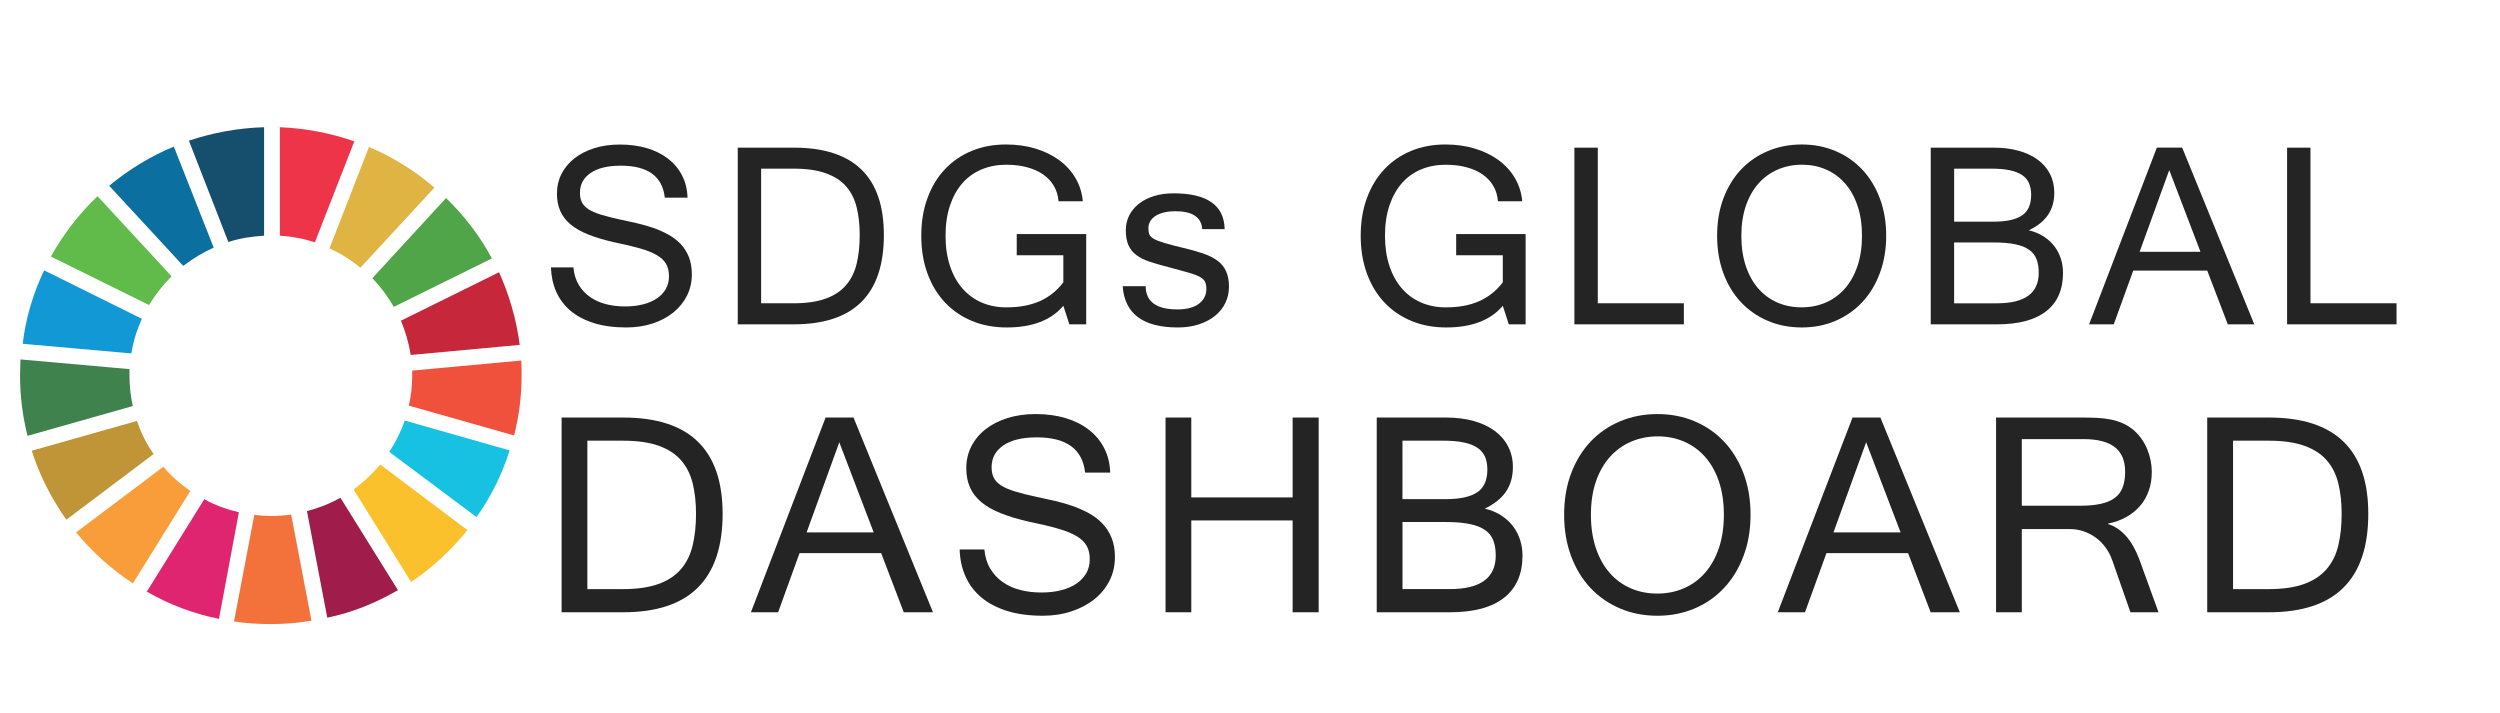 <?xml version="1.0" encoding="utf-8"?>
<!-- Generator: Adobe Illustrator 16.0.0, SVG Export Plug-In . SVG Version: 6.00 Build 0)  -->
<!DOCTYPE svg PUBLIC "-//W3C//DTD SVG 1.1//EN" "http://www.w3.org/Graphics/SVG/1.1/DTD/svg11.dtd">
<svg version="1.1" id="Layer_1" xmlns="http://www.w3.org/2000/svg" xmlns:xlink="http://www.w3.org/1999/xlink" x="0px" y="0px"
	 width="201.042px" height="57.311px" viewBox="6.708 0 201.042 57.311" enable-background="new 6.708 0 201.042 57.311"
	 xml:space="preserve">
<g id="XMLID_1_">
	<g>
		<g>
			<g id="XMLID_216_">
				<path id="XMLID_233_" fill="#61BB4A" d="M18.693,24.53c0.514-0.842,1.118-1.62,1.813-2.31l-5.956-6.443
					c-1.481,1.409-2.75,3.058-3.749,4.854L18.693,24.53z"/>
				<path id="XMLID_232_" fill="#DFB442" d="M33.206,19.971c0.907,0.421,1.724,0.929,2.481,1.561l5.956-6.445
					c-1.574-1.35-3.327-2.457-5.263-3.267L33.206,19.971z"/>
				<path id="XMLID_231_" fill="#C6273A" d="M46.841,21.891l-7.89,3.897c0.361,0.868,0.633,1.798,0.786,2.757l8.767-0.811
					C48.231,25.667,47.658,23.719,46.841,21.891"/>
				<path id="XMLID_230_" fill="#4FA547" d="M38.375,24.677l7.892-3.896c-0.965-1.799-2.207-3.417-3.689-4.855l-5.926,6.445
					C37.319,23.06,37.892,23.837,38.375,24.677"/>
				<path id="XMLID_229_" fill="#3F824E" d="M17.121,30.222c0-0.178,0-0.357,0-0.539l-8.77-0.779c0,0.449-0.03,0.868-0.03,1.319
					c0,1.678,0.212,3.296,0.604,4.825l8.465-2.397C17.212,31.871,17.121,31.062,17.121,30.222"/>
				<path id="XMLID_228_" fill="#FAC12C" d="M37.288,37.356c-0.635,0.749-1.332,1.408-2.146,2.006l4.625,7.435
					c1.724-1.139,3.235-2.577,4.534-4.166L37.288,37.356z"/>
				<path id="XMLID_227_" fill="#F0513C" d="M39.857,30.222c0,0.812-0.09,1.619-0.273,2.397l8.465,2.398
					c0.394-1.528,0.605-3.146,0.605-4.796c0-0.419,0-0.809-0.03-1.229l-8.767,0.81C39.857,29.953,39.857,30.072,39.857,30.222"/>
				<path id="XMLID_226_" fill="#F99D3B" d="M19.841,37.535l-7.014,5.276c1.3,1.586,2.841,2.967,4.565,4.105l4.625-7.435
					C21.231,38.945,20.476,38.287,19.841,37.535"/>
				<path id="XMLID_225_" fill="#1298D5" d="M17.272,28.423c0.152-0.989,0.453-1.918,0.846-2.786l-7.861-3.896
					c-0.877,1.829-1.482,3.836-1.724,5.904L17.272,28.423z"/>
				<path id="XMLID_224_" fill="#A01C4A" d="M38.709,47.457l-4.626-7.433c-0.845,0.479-1.754,0.837-2.691,1.076l1.633,8.572
					C35.05,49.256,36.954,48.475,38.709,47.457"/>
				<path id="XMLID_223_" fill="#16C1E1" d="M39.253,33.818c-0.303,0.901-0.727,1.741-1.241,2.521l7.015,5.243
					c1.149-1.617,2.057-3.417,2.661-5.363L39.253,33.818z"/>
				<path id="XMLID_222_" fill="#F3723B" d="M30.122,41.373c-0.543,0.089-1.089,0.121-1.632,0.121c-0.454,0-0.876-0.032-1.331-0.09
					l-1.633,8.571c0.968,0.148,1.965,0.211,2.964,0.211c1.119,0,2.208-0.091,3.266-0.271L30.122,41.373z"/>
				<path id="XMLID_221_" fill="#EE3449" d="M29.215,18.953c0.967,0.06,1.934,0.239,2.811,0.54l3.174-8.124
					c-1.873-0.659-3.9-1.05-5.985-1.139V18.953z"/>
				<path id="XMLID_220_" fill="#E02570" d="M25.919,41.194c-0.999-0.239-1.936-0.571-2.783-1.051l-4.625,7.437
					c1.783,1.019,3.719,1.768,5.805,2.186L25.919,41.194z"/>
				<path id="XMLID_219_" fill="#164E6D" d="M25.073,19.462c0.906-0.299,1.874-0.448,2.872-0.508v-8.723
					c-2.117,0.061-4.142,0.449-6.048,1.078L25.073,19.462z"/>
				<path id="XMLID_218_" fill="#C09537" d="M19.056,36.516c-0.544-0.808-1.028-1.708-1.331-2.668L9.26,36.246
					c0.634,2.01,1.603,3.865,2.781,5.547L19.056,36.516z"/>
				<path id="XMLID_217_" fill="#0B6FA0" d="M21.444,21.381c0.756-0.57,1.573-1.079,2.449-1.469l-3.204-8.122
					c-1.906,0.778-3.628,1.857-5.202,3.146L21.444,21.381z"/>
			</g>
		</g>
	</g>
</g>
<g opacity="0.9">
	<g>
		<g>
			<path fill="#0C0C0C" d="M57.074,26.333c-1.002,0-1.876-0.12-2.626-0.358c-0.749-0.238-1.373-0.57-1.874-0.996
				c-0.5-0.428-0.881-0.937-1.14-1.527c-0.259-0.595-0.399-1.242-0.42-1.948h1.805c0.05,0.539,0.193,1.005,0.431,1.4
				c0.236,0.397,0.542,0.724,0.914,0.983c0.37,0.259,0.796,0.449,1.276,0.573c0.479,0.121,0.992,0.183,1.537,0.183
				c0.533,0,1.016-0.057,1.451-0.169c0.434-0.111,0.804-0.272,1.113-0.482c0.307-0.21,0.546-0.463,0.714-0.762
				c0.166-0.297,0.25-0.634,0.25-1.013c0-0.392-0.076-0.723-0.23-0.992c-0.154-0.27-0.404-0.506-0.75-0.709
				c-0.347-0.204-0.804-0.385-1.37-0.547c-0.568-0.162-1.26-0.325-2.08-0.492c-0.798-0.182-1.486-0.389-2.064-0.62
				c-0.578-0.231-1.051-0.502-1.423-0.813c-0.371-0.313-0.645-0.669-0.824-1.077c-0.179-0.405-0.268-0.872-0.268-1.397
				c0-0.573,0.123-1.102,0.367-1.585c0.246-0.482,0.59-0.899,1.036-1.25c0.445-0.35,0.977-0.624,1.596-0.818
				c0.619-0.197,1.308-0.293,2.063-0.293c0.798,0,1.524,0.097,2.18,0.293c0.654,0.195,1.219,0.478,1.696,0.845
				c0.475,0.367,0.851,0.815,1.123,1.344c0.272,0.53,0.42,1.126,0.441,1.792H60.17c-0.189-1.717-1.365-2.574-3.528-2.574
				c-1.058,0-1.872,0.195-2.441,0.587c-0.571,0.393-0.856,0.922-0.856,1.586c0,0.301,0.053,0.558,0.158,0.771
				c0.104,0.213,0.283,0.401,0.536,0.563c0.251,0.162,0.588,0.307,1.008,0.437c0.42,0.128,0.94,0.26,1.564,0.394
				c0.427,0.092,0.865,0.188,1.312,0.288c0.45,0.103,0.884,0.228,1.308,0.373c0.424,0.147,0.824,0.323,1.203,0.532
				c0.377,0.206,0.709,0.455,0.993,0.75c0.282,0.295,0.506,0.644,0.671,1.046c0.164,0.402,0.246,0.873,0.246,1.412
				c0,0.623-0.132,1.195-0.393,1.716c-0.262,0.521-0.629,0.972-1.097,1.35c-0.468,0.379-1.025,0.676-1.669,0.887
				C58.539,26.225,57.837,26.333,57.074,26.333z"/>
			<path fill="#0C0C0C" d="M77.786,18.897c0,4.79-2.415,7.184-7.246,7.184h-4.504V11.873h4.504
				C75.371,11.873,77.786,14.214,77.786,18.897z M75.843,18.897c0-0.823-0.082-1.569-0.246-2.229
				c-0.165-0.662-0.448-1.224-0.85-1.683c-0.403-0.459-0.948-0.81-1.633-1.054c-0.687-0.245-1.551-0.369-2.593-0.369h-2.605v10.828
				h2.605c1.035,0,1.897-0.125,2.583-0.374c0.685-0.248,1.231-0.607,1.638-1.081c0.405-0.473,0.691-1.048,0.856-1.728
				C75.763,20.528,75.843,19.758,75.843,18.897z"/>
			<path fill="#0C0C0C" d="M87.661,26.333c-1.029,0-1.965-0.179-2.809-0.531c-0.844-0.354-1.566-0.852-2.168-1.496
				c-0.602-0.643-1.067-1.419-1.397-2.326c-0.33-0.905-0.493-1.913-0.493-3.02c0-1.12,0.166-2.132,0.5-3.033
				c0.331-0.904,0.797-1.674,1.396-2.311s1.314-1.13,2.148-1.476c0.833-0.347,1.753-0.521,2.761-0.521
				c0.848,0,1.633,0.107,2.357,0.325c0.725,0.217,1.36,0.524,1.906,0.92c0.546,0.395,0.987,0.875,1.323,1.438
				c0.335,0.565,0.536,1.191,0.599,1.885H91.83c-0.036-0.461-0.158-0.875-0.374-1.238c-0.212-0.363-0.502-0.672-0.867-0.924
				c-0.363-0.252-0.795-0.444-1.296-0.576c-0.501-0.136-1.056-0.201-1.665-0.201c-0.728,0-1.39,0.126-1.989,0.379
				c-0.6,0.251-1.113,0.621-1.539,1.105c-0.427,0.487-0.759,1.086-0.997,1.796c-0.239,0.712-0.357,1.522-0.357,2.433
				c0,0.902,0.119,1.711,0.357,2.425c0.237,0.713,0.571,1.318,1.004,1.813c0.43,0.493,0.944,0.869,1.543,1.129
				c0.598,0.257,1.261,0.389,1.989,0.389c1.043,0,1.94-0.168,2.695-0.504c0.751-0.337,1.38-0.84,1.884-1.513v-2.175H88.47v-1.7
				h5.586v7.256h-1.354l-0.482-1.491C91.238,25.751,89.72,26.333,87.661,26.333z"/>
			<path fill="#0C0C0C" d="M101.422,26.333c-2.801,0-4.277-1.106-4.431-3.319h1.848c0.007,1.246,0.86,1.869,2.562,1.869
				c0.376,0,0.711-0.041,1.002-0.121c0.291-0.081,0.532-0.195,0.725-0.342c0.193-0.147,0.34-0.32,0.441-0.52
				s0.151-0.419,0.151-0.657c0-0.246-0.036-0.444-0.113-0.595c-0.078-0.148-0.224-0.282-0.442-0.398
				c-0.217-0.116-0.521-0.228-0.909-0.336c-0.387-0.106-0.895-0.247-1.517-0.415c-0.608-0.153-1.134-0.306-1.575-0.452
				c-0.442-0.146-0.803-0.329-1.087-0.546c-0.284-0.216-0.493-0.483-0.63-0.798c-0.137-0.314-0.205-0.712-0.205-1.195
				c0-0.421,0.089-0.812,0.269-1.172c0.179-0.36,0.433-0.673,0.767-0.939c0.332-0.265,0.734-0.474,1.207-0.623
				c0.473-0.151,1.003-0.227,1.59-0.227c2.703,0,4.075,0.959,4.116,2.877h-1.806c-0.064-0.959-0.789-1.439-2.173-1.439
				c-0.309,0-0.595,0.03-0.855,0.09c-0.264,0.06-0.491,0.146-0.684,0.262c-0.193,0.115-0.343,0.26-0.453,0.433
				c-0.106,0.171-0.162,0.365-0.162,0.581c0,0.204,0.027,0.371,0.08,0.501c0.052,0.127,0.171,0.247,0.361,0.355
				c0.19,0.109,0.471,0.221,0.847,0.332c0.374,0.111,0.882,0.244,1.526,0.397c0.624,0.147,1.165,0.302,1.628,0.461
				c0.459,0.161,0.843,0.357,1.144,0.59c0.301,0.231,0.525,0.514,0.67,0.847c0.149,0.333,0.224,0.741,0.224,1.232
				c0,0.462-0.097,0.894-0.29,1.292c-0.191,0.399-0.469,0.745-0.823,1.035c-0.358,0.29-0.791,0.52-1.297,0.688
				C102.62,26.249,102.054,26.333,101.422,26.333z"/>
			<path fill="#0C0C0C" d="M123,26.333c-1.027,0-1.966-0.179-2.809-0.531c-0.846-0.354-1.567-0.852-2.17-1.496
				c-0.602-0.643-1.067-1.419-1.396-2.326c-0.33-0.905-0.494-1.913-0.494-3.02c0-1.12,0.167-2.132,0.5-3.033
				c0.332-0.904,0.798-1.674,1.396-2.311c0.6-0.637,1.315-1.13,2.148-1.476c0.832-0.347,1.752-0.521,2.762-0.521
				c0.847,0,1.633,0.107,2.357,0.325c0.725,0.217,1.359,0.524,1.905,0.92c0.545,0.395,0.987,0.875,1.323,1.438
				c0.336,0.565,0.537,1.191,0.6,1.885h-1.953c-0.037-0.461-0.16-0.875-0.374-1.238c-0.213-0.363-0.502-0.672-0.866-0.924
				c-0.363-0.252-0.796-0.444-1.297-0.576c-0.5-0.136-1.056-0.201-1.662-0.201c-0.729,0-1.393,0.126-1.992,0.379
				c-0.6,0.251-1.11,0.621-1.539,1.105c-0.426,0.487-0.758,1.086-0.998,1.796c-0.237,0.712-0.357,1.522-0.357,2.433
				c0,0.902,0.12,1.711,0.357,2.425c0.238,0.713,0.572,1.318,1.004,1.813c0.43,0.493,0.943,0.869,1.543,1.129
				c0.599,0.257,1.262,0.389,1.99,0.389c1.045,0,1.94-0.168,2.693-0.504c0.753-0.337,1.381-0.84,1.887-1.513v-2.175h-3.75v-1.7
				h5.586v7.256h-1.354l-0.482-1.491C126.579,25.751,125.059,26.333,123,26.333z"/>
			<path fill="#0C0C0C" d="M142.117,26.08h-8.801V11.873h1.881V24.39h6.922v1.691L142.117,26.08L142.117,26.08z"/>
			<path fill="#0C0C0C" d="M151.596,11.619c0.986,0,1.896,0.178,2.721,0.53c0.832,0.354,1.549,0.851,2.152,1.492
				c0.602,0.642,1.07,1.413,1.41,2.315s0.51,1.903,0.51,3.003c0,1.094-0.17,2.091-0.506,2.993c-0.334,0.903-0.8,1.679-1.4,2.325
				c-0.6,0.647-1.313,1.152-2.147,1.515c-0.832,0.36-1.747,0.541-2.739,0.541c-0.994,0-1.906-0.18-2.74-0.536
				c-0.832-0.358-1.551-0.858-2.153-1.502s-1.071-1.419-1.409-2.326c-0.335-0.907-0.502-1.91-0.502-3.009
				c0-1.105,0.169-2.111,0.509-3.013c0.341-0.904,0.813-1.677,1.416-2.317c0.607-0.64,1.327-1.135,2.159-1.485
				C149.707,11.796,150.615,11.619,151.596,11.619z M151.583,24.715c0.706,0,1.356-0.129,1.954-0.389
				c0.594-0.259,1.105-0.636,1.538-1.128c0.431-0.495,0.767-1.098,1.007-1.813c0.243-0.713,0.361-1.521,0.361-2.427
				c0-0.903-0.118-1.708-0.361-2.42c-0.24-0.71-0.576-1.309-1.007-1.796c-0.433-0.486-0.938-0.856-1.528-1.113
				c-0.586-0.256-1.229-0.383-1.922-0.383c-0.707,0-1.359,0.13-1.958,0.389s-1.115,0.634-1.548,1.124
				c-0.434,0.49-0.773,1.09-1.014,1.795c-0.24,0.708-0.363,1.509-0.363,2.405c0,0.905,0.119,1.712,0.357,2.426
				c0.237,0.714,0.571,1.319,1.002,1.813c0.43,0.492,0.94,0.869,1.531,1.128C150.227,24.586,150.876,24.715,151.583,24.715z"/>
			<path fill="#0C0C0C" d="M172.609,21.943c0,1.345-0.445,2.37-1.344,3.076c-0.896,0.708-2.217,1.062-3.957,1.062h-5.336V11.873
				h5.051c0.744,0,1.416,0.083,2.018,0.251s1.113,0.408,1.537,0.719c0.422,0.313,0.752,0.692,0.98,1.139
				c0.233,0.449,0.349,0.954,0.349,1.514c0,0.7-0.169,1.298-0.509,1.791c-0.34,0.492-0.853,0.906-1.537,1.233
				c0.461,0.111,0.863,0.279,1.207,0.505c0.342,0.223,0.627,0.485,0.854,0.785c0.228,0.301,0.399,0.635,0.515,0.998
				C172.553,21.173,172.609,21.551,172.609,21.943z M163.854,17.826h3.158c1.036,0,1.801-0.166,2.297-0.499
				c0.491-0.332,0.739-0.888,0.739-1.664c0-0.351-0.057-0.656-0.168-0.919c-0.112-0.264-0.291-0.481-0.547-0.656
				c-0.252-0.175-0.582-0.307-0.991-0.395c-0.408-0.088-0.912-0.132-1.509-0.132h-2.979V17.826L163.854,17.826z M163.854,24.391
				h3.443c2.241,0,3.359-0.815,3.359-2.447c0-0.42-0.057-0.783-0.174-1.093c-0.114-0.307-0.313-0.563-0.594-0.761
				c-0.279-0.2-0.654-0.349-1.117-0.447c-0.465-0.097-1.049-0.146-1.75-0.146h-3.168V24.391L163.854,24.391z"/>
			<path fill="#0C0C0C" d="M187.99,26.08h-2.131l-1.651-4.317h-5.952l-1.566,4.317h-1.983l5.449-14.208h2.036L187.99,26.08z
				 M183.663,20.251l-2.511-6.573l-2.383,6.573H183.663z"/>
			<path fill="#0C0C0C" d="M199.43,26.08h-8.801V11.873h1.879V24.39h6.922V26.08z"/>
		</g>
	</g>
</g>
<g opacity="0.9">
	<g>
		<g>
			<path fill="#0C0C0C" d="M64.819,41.32c0,5.277-2.661,7.916-7.985,7.916H51.87V33.577h4.964
				C62.158,33.577,64.819,36.157,64.819,41.32z M62.68,41.32c0-0.911-0.092-1.73-0.271-2.461c-0.183-0.728-0.494-1.345-0.938-1.852
				c-0.444-0.505-1.044-0.892-1.799-1.163c-0.757-0.268-1.71-0.405-2.859-0.405h-2.871v11.935h2.871c1.14,0,2.09-0.139,2.847-0.412
				c0.755-0.273,1.358-0.67,1.806-1.191c0.447-0.521,0.76-1.153,0.942-1.903C62.588,43.116,62.68,42.27,62.68,41.32z"/>
			<path fill="#0C0C0C" d="M81.735,49.236h-2.35l-1.817-4.756h-6.563l-1.723,4.756h-2.188L73.1,33.577h2.245L81.735,49.236z
				 M76.967,42.813l-2.766-7.247l-2.628,7.247H76.967z"/>
			<path fill="#0C0C0C" d="M90.558,49.516c-1.104,0-2.068-0.135-2.894-0.395c-0.826-0.265-1.515-0.63-2.066-1.102
				c-0.552-0.47-0.97-1.032-1.256-1.683c-0.286-0.654-0.439-1.369-0.462-2.148h1.99c0.054,0.596,0.212,1.109,0.475,1.545
				c0.263,0.437,0.599,0.799,1.007,1.081c0.409,0.288,0.879,0.499,1.407,0.631c0.528,0.137,1.094,0.203,1.695,0.203
				c0.586,0,1.119-0.062,1.596-0.186c0.479-0.123,0.89-0.3,1.229-0.532c0.338-0.229,0.6-0.512,0.786-0.838
				c0.186-0.328,0.278-0.701,0.278-1.117c0-0.434-0.085-0.799-0.255-1.094c-0.17-0.297-0.445-0.558-0.827-0.779
				c-0.382-0.225-0.886-0.426-1.51-0.604c-0.625-0.179-1.388-0.357-2.291-0.543c-0.881-0.201-1.639-0.431-2.276-0.684
				c-0.636-0.255-1.16-0.553-1.567-0.896c-0.41-0.343-0.713-0.739-0.909-1.188c-0.197-0.445-0.295-0.961-0.295-1.538
				c0-0.633,0.136-1.217,0.405-1.748c0.271-0.531,0.649-0.992,1.14-1.378s1.077-0.685,1.76-0.902
				c0.683-0.215,1.441-0.324,2.273-0.324c0.881,0,1.682,0.109,2.402,0.324c0.721,0.217,1.344,0.526,1.869,0.932
				c0.525,0.406,0.938,0.898,1.238,1.481c0.302,0.583,0.464,1.24,0.487,1.974h-2.016c-0.208-1.89-1.503-2.837-3.887-2.837
				c-1.166,0-2.062,0.217-2.692,0.648c-0.628,0.432-0.943,1.016-0.943,1.747c0,0.333,0.058,0.616,0.174,0.853
				c0.117,0.233,0.313,0.44,0.589,0.62c0.279,0.177,0.648,0.338,1.113,0.48c0.462,0.143,1.036,0.287,1.724,0.435
				c0.471,0.1,0.953,0.206,1.447,0.317c0.494,0.11,0.974,0.248,1.44,0.411c0.467,0.161,0.909,0.356,1.325,0.584
				c0.417,0.229,0.783,0.501,1.093,0.827c0.313,0.322,0.559,0.708,0.741,1.151c0.182,0.442,0.273,0.964,0.273,1.558
				c0,0.687-0.146,1.317-0.434,1.893c-0.29,0.574-0.693,1.068-1.21,1.486c-0.518,0.416-1.131,0.742-1.841,0.979
				C92.173,49.396,91.398,49.516,90.558,49.516z"/>
			<path fill="#0C0C0C" d="M112.751,49.236h-2.094v-7.384h-8.149v7.384h-2.071V33.577h2.071V40h8.149v-6.423h2.094V49.236z"/>
			<path fill="#0C0C0C" d="M129.143,44.676c0,1.482-0.492,2.612-1.481,3.392c-0.986,0.779-2.44,1.169-4.362,1.169h-5.88V33.577
				h5.567c0.816,0,1.56,0.092,2.225,0.276c0.661,0.187,1.225,0.45,1.691,0.793c0.468,0.345,0.83,0.764,1.082,1.255
				c0.257,0.494,0.385,1.05,0.385,1.667c0,0.772-0.189,1.431-0.561,1.975c-0.375,0.544-0.942,0.995-1.697,1.358
				c0.51,0.122,0.953,0.309,1.332,0.556c0.375,0.247,0.691,0.536,0.941,0.868s0.44,0.697,0.567,1.1
				C129.079,43.828,129.143,44.244,129.143,44.676z M119.492,40.139h3.482c1.141,0,1.982-0.185,2.528-0.55
				c0.543-0.365,0.815-0.977,0.815-1.833c0-0.388-0.061-0.724-0.184-1.014c-0.126-0.291-0.322-0.53-0.602-0.725
				c-0.278-0.191-0.643-0.337-1.094-0.433c-0.453-0.099-1.006-0.146-1.662-0.146h-3.285V40.139L119.492,40.139z M119.492,47.373
				h3.795c2.469,0,3.704-0.9,3.704-2.697c0-0.463-0.063-0.863-0.191-1.201c-0.125-0.342-0.344-0.623-0.653-0.842
				c-0.31-0.221-0.72-0.383-1.234-0.49c-0.512-0.108-1.154-0.164-1.926-0.164h-3.494V47.373L119.492,47.373z"/>
			<path fill="#0C0C0C" d="M139.991,33.298c1.089,0,2.09,0.196,3.003,0.585c0.917,0.39,1.704,0.937,2.367,1.642
				c0.664,0.708,1.184,1.558,1.559,2.554c0.373,0.996,0.561,2.1,0.561,3.309c0,1.204-0.184,2.304-0.556,3.3
				c-0.37,0.995-0.886,1.85-1.545,2.563c-0.659,0.716-1.448,1.271-2.368,1.666c-0.918,0.397-1.923,0.6-3.021,0.6
				c-1.095,0-2.103-0.199-3.021-0.592c-0.916-0.394-1.709-0.945-2.373-1.656c-0.662-0.708-1.181-1.563-1.551-2.562
				c-0.371-0.999-0.556-2.105-0.556-3.318c0-1.219,0.187-2.326,0.562-3.32c0.375-0.996,0.896-1.846,1.563-2.553
				c0.666-0.706,1.46-1.251,2.378-1.638C137.913,33.492,138.912,33.298,139.991,33.298z M139.98,47.733
				c0.781,0,1.496-0.144,2.152-0.431c0.655-0.285,1.221-0.699,1.696-1.244s0.846-1.209,1.112-1.997
				c0.263-0.787,0.396-1.678,0.396-2.673s-0.134-1.883-0.396-2.667c-0.268-0.784-0.637-1.443-1.112-1.979
				c-0.476-0.537-1.036-0.945-1.685-1.228c-0.65-0.281-1.355-0.423-2.117-0.423c-0.78,0-1.5,0.144-2.161,0.43
				c-0.658,0.285-1.228,0.699-1.706,1.238c-0.479,0.542-0.854,1.201-1.118,1.978c-0.265,0.781-0.397,1.665-0.397,2.651
				c0,0.996,0.129,1.888,0.394,2.673c0.263,0.788,0.63,1.452,1.104,1.997c0.474,0.545,1.039,0.959,1.69,1.244
				C138.486,47.59,139.201,47.733,139.98,47.733z"/>
			<path fill="#0C0C0C" d="M164.313,49.236h-2.349l-1.817-4.756h-6.561l-1.727,4.756h-2.188l6.01-15.658h2.243L164.313,49.236z
				 M159.547,42.813l-2.77-7.247l-2.627,7.247H159.547z"/>
			<path fill="#0C0C0C" d="M180.289,49.236h-2.257l-1.47-4.2c-0.129-0.363-0.306-0.697-0.525-1.001
				c-0.221-0.305-0.479-0.567-0.775-0.788c-0.297-0.22-0.625-0.393-0.984-0.516c-0.356-0.124-0.737-0.185-1.139-0.185h-3.844v6.688
				h-2.07V33.577h6.932c0.425,0,0.826,0.009,1.21,0.028c0.381,0.02,0.745,0.063,1.086,0.132c0.346,0.069,0.671,0.173,0.976,0.309
				c0.305,0.134,0.596,0.318,0.872,0.551c0.472,0.415,0.828,0.922,1.078,1.521c0.245,0.599,0.369,1.209,0.369,1.834
				c0,0.548-0.082,1.052-0.242,1.511c-0.162,0.459-0.397,0.864-0.7,1.221c-0.309,0.354-0.675,0.652-1.113,0.896
				c-0.435,0.242-0.922,0.42-1.461,0.526v0.036c1.094,0.346,1.931,1.293,2.511,2.835L180.289,49.236z M169.293,40.671h4.652
				c0.643,0,1.193-0.047,1.656-0.145c0.463-0.097,0.844-0.25,1.139-0.464c0.298-0.211,0.518-0.488,0.654-0.837
				c0.14-0.348,0.211-0.771,0.211-1.271c0-0.905-0.276-1.57-0.834-1.998c-0.554-0.431-1.396-0.645-2.522-0.645h-4.954v5.359H169.293
				z"/>
			<path fill="#0C0C0C" d="M197.158,41.32c0,5.277-2.664,7.916-7.988,7.916h-4.964V33.577h4.964
				C194.494,33.577,197.158,36.157,197.158,41.32z M195.016,41.32c0-0.911-0.09-1.73-0.27-2.461
				c-0.18-0.728-0.494-1.345-0.939-1.852c-0.44-0.505-1.043-0.892-1.799-1.163c-0.758-0.268-1.71-0.405-2.857-0.405h-2.868v11.935
				h2.868c1.14,0,2.091-0.139,2.847-0.412s1.354-0.67,1.804-1.191c0.448-0.521,0.766-1.153,0.944-1.903
				C194.926,43.116,195.016,42.27,195.016,41.32z"/>
		</g>
	</g>
</g>
</svg>
